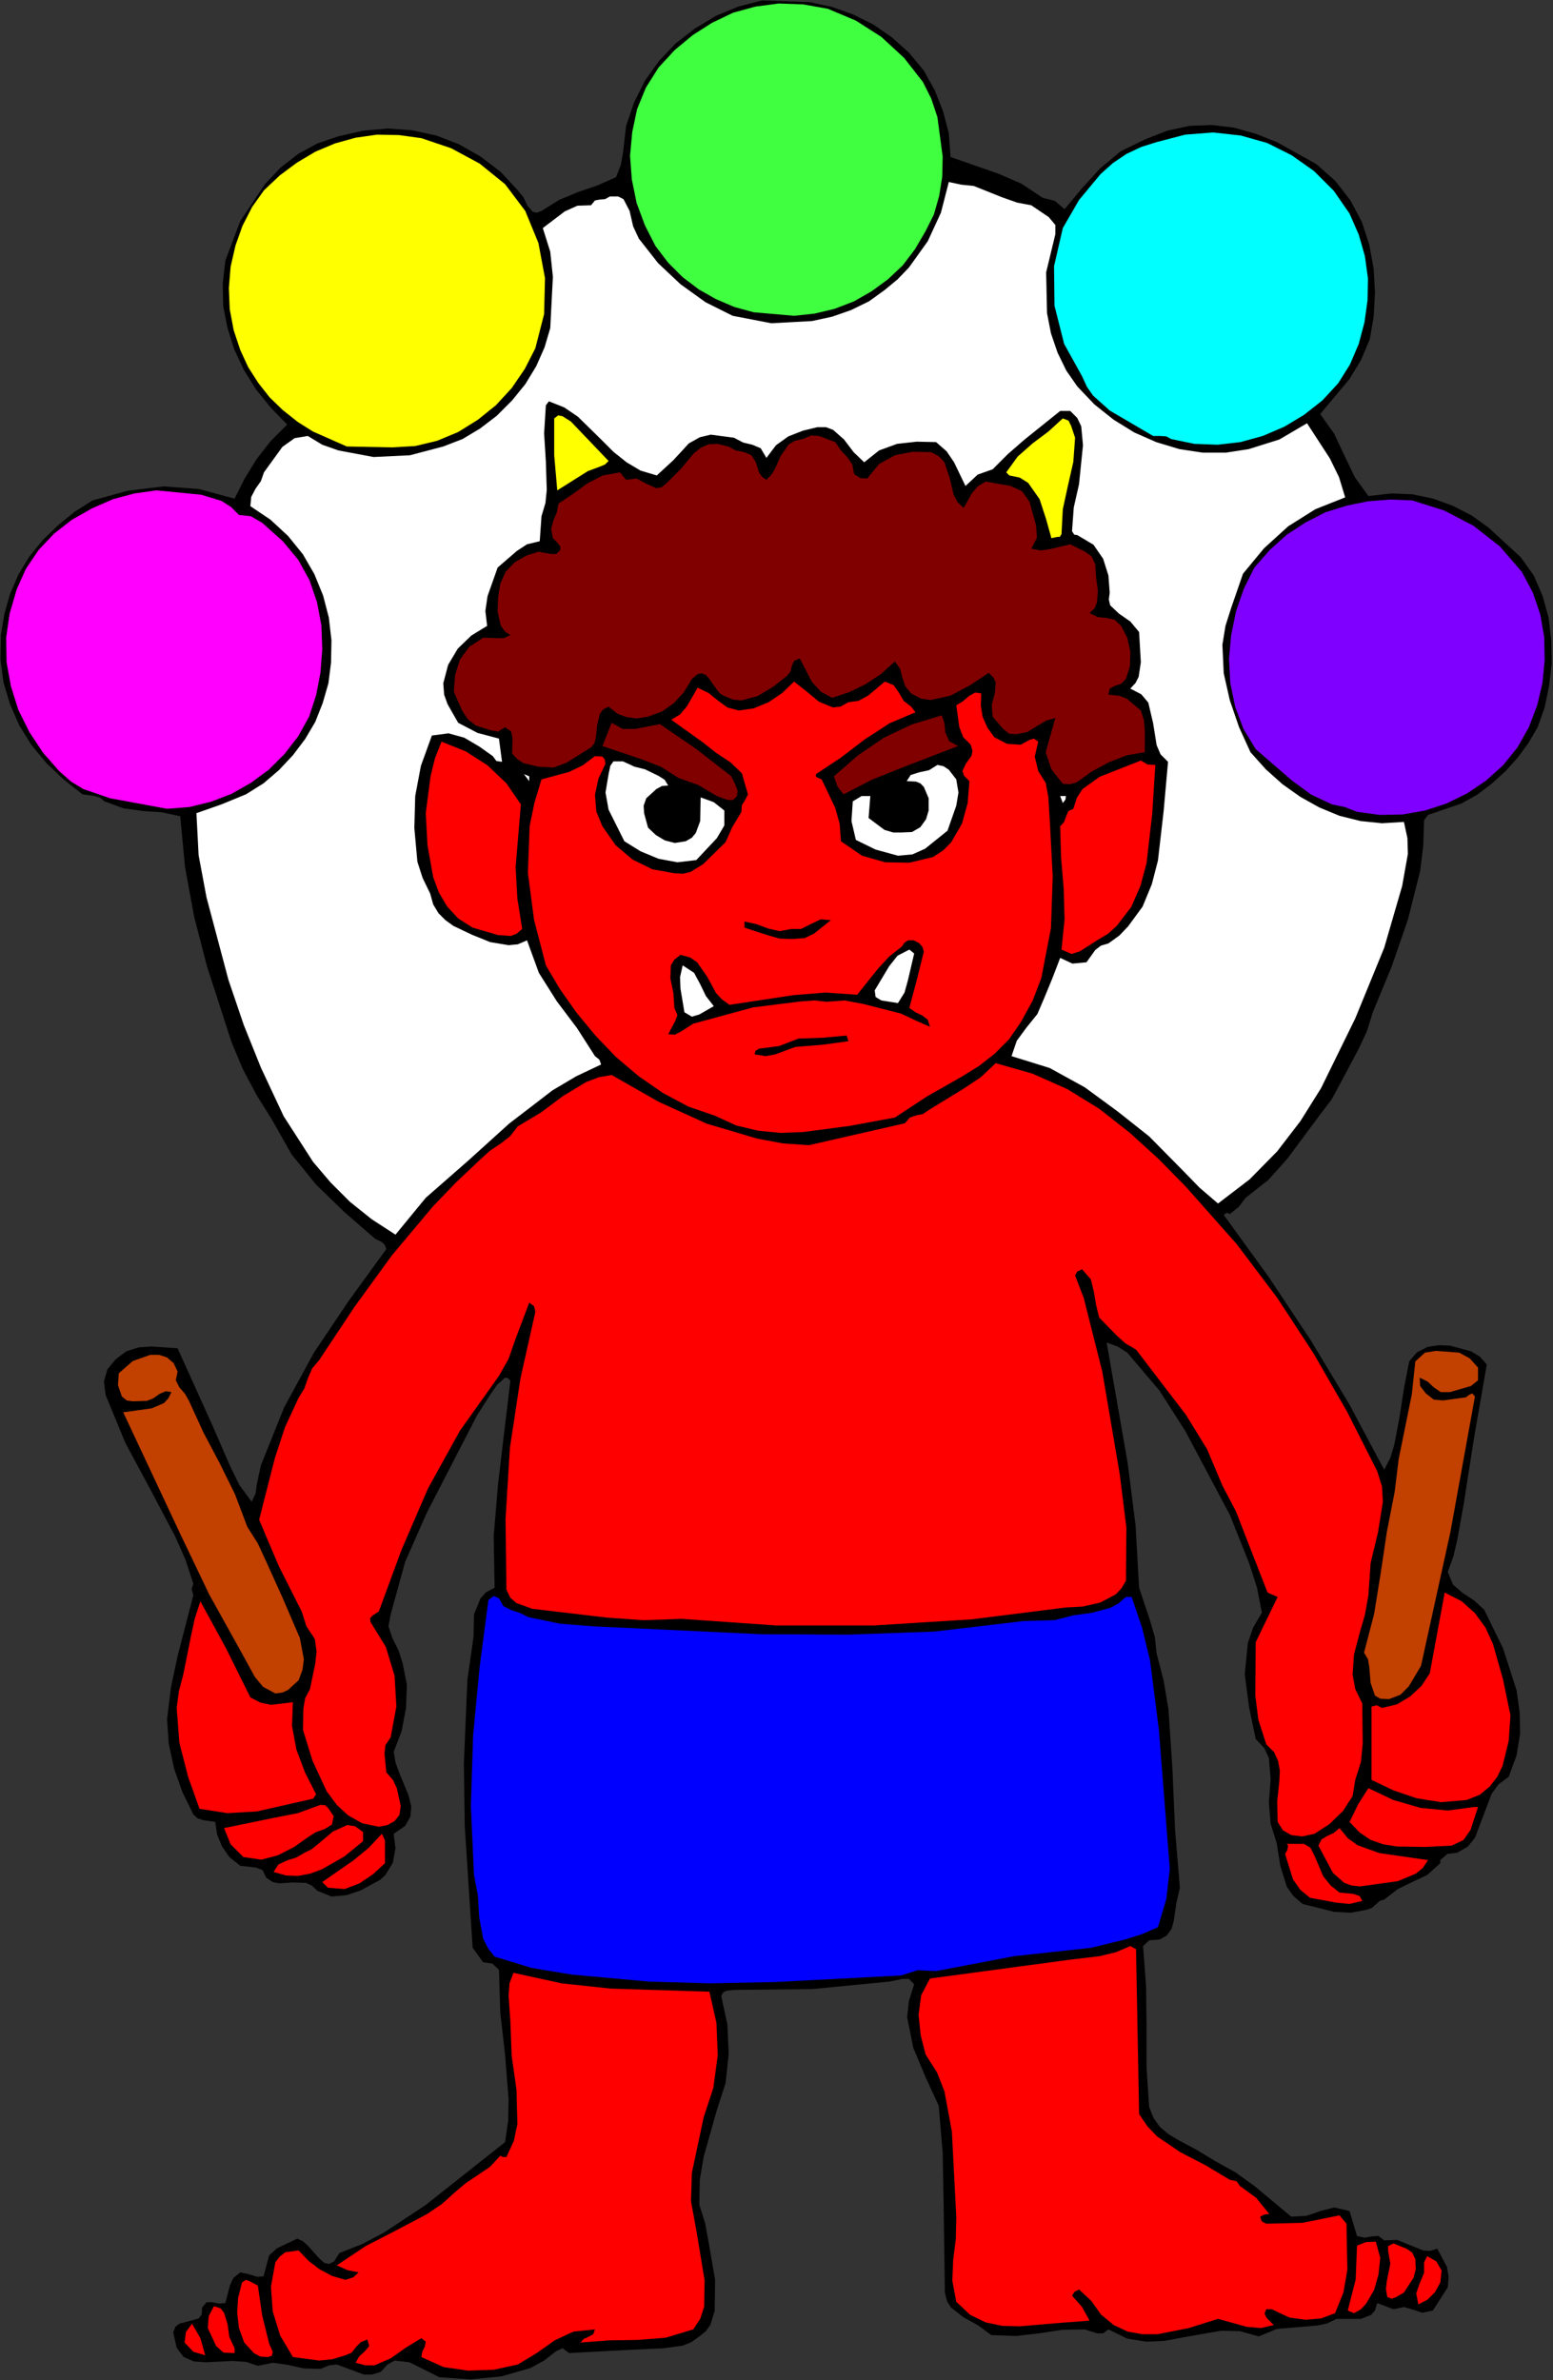 <?xml version="1.0" encoding="UTF-8" standalone="no"?>
<svg
   xmlns:dc="http://purl.org/dc/elements/1.1/"
   xmlns:cc="http://creativecommons.org/ns#"
   xmlns:rdf="http://www.w3.org/1999/02/22-rdf-syntax-ns#"
   xmlns:svg="http://www.w3.org/2000/svg"
   xmlns="http://www.w3.org/2000/svg"
   xmlns:sodipodi="http://sodipodi.sourceforge.net/DTD/sodipodi-0.dtd"
   xmlns:inkscape="http://www.inkscape.org/namespaces/inkscape"
   version="1.0"
   width="89.967mm"
   height="137.846mm"
   id="svg100"
   sodipodi:docname="JSSMJ018.WMF">
  <rect width="100%" height="100%" fill="#333333" stroke="none"/>
  <sodipodi:namedview
     pagecolor="#ffffff"
     bordercolor="#666666"
     borderopacity="1"
     objecttolerance="10"
     gridtolerance="10"
     guidetolerance="10"
     inkscape:pageopacity="0"
     inkscape:pageshadow="2"
     inkscape:window-width="640"
     inkscape:window-height="480"
     id="namedview102" />
  <defs
     id="defs6">
    <clipPath
       clipPathUnits="userSpaceOnUse"
       id="clipWmfPath1">
      <path
         d="M 0,0 L 339.936,0 L 339.936,520.896 L 0,520.896 z"
         id="path2" />
    </clipPath>
    <pattern
       id="WMFhbasepattern"
       patternUnits="userSpaceOnUse"
       width="6"
       height="6"
       x="0"
       y="0" />
  </defs>
  <path
     style="fill:#000000;fill-rule:evenodd;fill-opacity:1;stroke:none;"
     clip-path="url(#clipWmfPath1)"
     d="  M 202.272,15.456   L 204.672,19.776   L 206.496,24.384   L 207.744,29.184   L 208.128,34.368   L 218.592,38.016   L 223.68,40.224   L 228.288,43.296   L 230.976,43.968   L 233.088,45.792   L 236.928,41.184   L 240.864,36.864   L 245.376,33.12   L 250.656,30.528   L 255.552,28.608   L 260.448,27.552   L 265.344,27.36   L 270.144,27.936   L 274.944,29.28   L 279.552,31.104   L 288.192,35.904   L 292.416,39.648   L 295.68,43.872   L 298.176,48.576   L 299.808,53.568   L 300.768,58.848   L 301.056,64.032   L 300.768,69.312   L 299.904,74.304   L 297.984,78.816   L 295.488,82.944   L 289.056,90.624   L 292.128,94.944   L 294.336,99.648   L 296.64,104.448   L 299.616,108.576   L 304.608,108   L 309.312,108.192   L 313.824,109.152   L 318.048,110.688   L 322.176,112.8   L 325.92,115.488   L 332.928,121.92   L 335.808,125.952   L 337.728,130.368   L 339.072,135.168   L 339.648,140.16   L 339.744,145.248   L 339.168,150.144   L 338.208,154.848   L 336.672,159.168   L 334.656,162.624   L 332.256,165.888   L 329.568,168.864   L 326.592,171.552   L 323.424,173.952   L 319.968,175.872   L 312.672,178.368   L 311.808,179.52   L 311.616,185.184   L 310.944,190.656   L 308.256,201.312   L 304.704,211.584   L 300.576,221.568   L 299.328,225.6   L 297.504,229.536   L 293.472,237.12   L 291.552,240.672   L 289.056,243.936   L 281.856,253.632   L 277.728,258.24   L 272.736,262.176   L 271.2,264.192   L 269.28,265.728   L 268.608,265.44   L 267.936,265.92   L 277.824,279.552   L 286.944,293.28   L 295.392,307.296   L 303.072,321.696   L 304.416,319.104   L 305.28,316.224   L 306.432,310.176   L 307.392,303.936   L 308.544,297.984   L 310.272,295.968   L 312.576,294.816   L 315.072,294.432   L 317.472,294.528   L 322.08,295.776   L 324,296.928   L 325.536,298.656   L 322.848,314.112   L 320.448,329.376   L 319.104,336.864   L 318.24,340.608   L 316.992,344.064   L 318.144,346.848   L 320.256,348.672   L 322.752,350.304   L 324.96,352.32   L 329.088,360.768   L 332.064,369.984   L 332.736,374.784   L 332.832,379.488   L 332.064,384.192   L 330.336,388.896   L 328.128,390.528   L 326.592,392.64   L 324.768,397.44   L 322.944,402.24   L 321.408,404.16   L 319.104,405.504   L 316.896,405.792   L 315.36,407.136   L 315.36,407.808   L 312.48,410.4   L 309.216,411.936   L 306.048,413.472   L 303.072,415.776   L 302.112,416.064   L 301.248,416.832   L 300.384,417.6   L 299.328,417.984   L 295.776,418.656   L 292.128,418.464   L 285.216,416.736   L 283.2,415.008   L 281.76,412.992   L 280.32,408.384   L 279.552,403.488   L 278.208,399.168   L 277.824,394.464   L 278.208,389.472   L 277.824,384.768   L 276.768,382.56   L 274.944,380.64   L 273.504,373.728   L 272.544,366.528   L 273.216,359.616   L 274.368,356.256   L 276.288,352.992   L 275.232,347.52   L 273.504,342.144   L 269.28,331.584   L 259.488,313.152   L 253.824,304.32   L 246.816,296.064   L 244.704,294.72   L 242.304,293.856   L 246.912,320.256   L 248.64,333.888   L 249.408,347.52   L 251.808,354.72   L 252.864,358.368   L 253.248,361.92   L 254.784,367.872   L 255.84,374.112   L 256.704,387.168   L 257.28,400.416   L 258.336,413.184   L 257.568,416.544   L 256.992,420.48   L 256.512,422.208   L 255.456,423.648   L 253.92,424.512   L 251.616,424.704   L 250.272,425.952   L 250.944,434.88   L 251.04,443.808   L 251.04,452.544   L 251.616,461.184   L 252.576,463.584   L 253.92,465.504   L 255.744,467.04   L 257.76,468.288   L 262.08,470.592   L 266.016,472.992   L 270.528,475.488   L 274.656,478.464   L 282.72,485.184   L 286.08,484.992   L 289.152,483.936   L 292.128,483.168   L 295.488,483.936   L 297.12,489.408   L 298.752,489.792   L 300.288,489.504   L 301.824,489.408   L 303.072,490.368   L 305.952,490.272   L 308.736,491.424   L 311.616,492.576   L 313.152,492.672   L 314.688,492.192   L 316.8,496.128   L 317.184,498.336   L 316.992,500.64   L 313.728,505.728   L 311.424,506.208   L 309.408,505.536   L 307.392,504.96   L 305.088,505.44   L 301.536,504.096   L 301.056,505.728   L 300.192,506.688   L 297.984,507.552   L 292.608,507.552   L 290.688,508.512   L 288.576,508.992   L 284.064,509.376   L 279.552,509.76   L 275.616,511.392   L 271.488,510.24   L 267.36,510.144   L 259.104,511.584   L 255.072,512.352   L 250.944,512.544   L 246.816,511.872   L 242.688,509.856   L 241.536,510.72   L 240.192,510.72   L 237.504,509.856   L 232.512,509.952   L 227.52,510.72   L 222.432,511.296   L 217.056,511.104   L 214.176,508.992   L 210.912,507.168   L 208.224,505.056   L 207.36,503.712   L 206.88,501.792   L 206.592,481.344   L 206.4,471.168   L 205.536,460.896   L 202.656,454.656   L 199.968,448.224   L 198.624,441.504   L 199.008,437.952   L 200.16,434.304   L 199.008,433.152   L 197.568,433.152   L 194.688,433.728   L 177.984,435.36   L 160.704,435.552   L 158.976,435.744   L 158.304,436.128   L 157.92,436.896   L 159.264,443.136   L 159.552,449.568   L 158.88,455.904   L 156.96,461.856   L 154.08,472.032   L 153.216,477.12   L 153.12,482.592   L 154.368,486.528   L 155.136,490.656   L 156.576,499.008   L 156.48,505.824   L 155.52,508.896   L 154.56,510.24   L 153.12,511.392   L 151.392,512.64   L 149.472,513.408   L 145.248,513.984   L 137.088,514.368   L 124.608,515.04   L 123.168,513.984   L 121.728,514.656   L 119.136,516.672   L 116.16,518.304   L 109.824,520.128   L 103.008,520.8   L 96.192,520.32   L 89.664,517.056   L 86.4,516.672   L 84.864,517.536   L 83.328,519.168   L 81.408,519.744   L 79.68,519.744   L 76.608,518.592   L 73.728,517.536   L 72.096,517.728   L 70.176,518.496   L 66.528,518.4   L 63.072,517.632   L 59.808,517.152   L 56.448,517.824   L 53.856,516.96   L 50.88,516.768   L 45.024,517.056   L 42.432,516.864   L 40.224,515.904   L 38.688,513.888   L 37.92,510.528   L 38.4,509.28   L 39.264,508.608   L 41.472,508.032   L 43.488,507.456   L 44.16,506.592   L 44.256,505.056   L 45.216,503.904   L 46.464,503.904   L 47.904,504.192   L 49.344,504.096   L 50.304,500.352   L 51.072,498.624   L 52.608,497.376   L 54.432,497.76   L 56.256,498.336   L 57.696,498.24   L 58.272,496.128   L 58.944,493.632   L 60.672,492.096   L 65.088,489.984   L 66.336,490.56   L 67.488,491.616   L 69.792,494.208   L 70.944,495.264   L 72,495.552   L 73.152,494.976   L 74.304,493.152   L 79.392,491.136   L 84.096,488.64   L 93.12,482.688   L 110.592,468.864   L 111.264,464.16   L 111.36,459.456   L 110.592,449.856   L 109.536,440.448   L 109.248,431.136   L 107.808,429.792   L 105.792,429.504   L 103.488,426.336   L 101.76,399.744   L 101.568,385.92   L 102.144,372.192   L 102.336,367.68   L 103.008,362.976   L 103.68,358.176   L 103.776,353.376   L 105.216,349.824   L 106.464,348.48   L 108.288,347.52   L 108.096,336.192   L 109.056,324.768   L 111.744,302.208   L 111.168,301.632   L 110.592,301.536   L 108.864,303.072   L 107.328,305.28   L 104.448,309.792   L 93.504,331.008   L 88.704,341.856   L 85.536,353.376   L 85.056,355.968   L 85.92,358.56   L 87.264,361.248   L 88.128,363.936   L 89.088,368.736   L 88.896,373.824   L 87.936,378.912   L 86.208,383.424   L 86.592,385.728   L 87.456,388.128   L 89.472,393.024   L 90.048,395.424   L 89.856,397.632   L 88.704,399.648   L 86.208,401.376   L 86.592,404.544   L 86.016,407.712   L 84.384,410.4   L 83.232,411.456   L 81.792,412.224   L 79.008,413.76   L 75.84,414.816   L 72.576,415.104   L 69.504,413.856   L 68.256,412.704   L 67.008,412.128   L 64.128,412.032   L 61.152,412.224   L 59.712,411.936   L 58.272,410.976   L 57.504,409.344   L 56.064,408.768   L 52.608,408.384   L 50.208,406.464   L 48.576,404.064   L 47.52,401.472   L 47.136,398.784   L 44.544,398.4   L 43.296,398.016   L 42.336,397.152   L 39.936,392.256   L 38.112,387.072   L 36.96,381.696   L 36.576,376.32   L 37.44,369.312   L 38.88,362.496   L 42.336,349.152   L 41.952,347.808   L 42.336,346.656   L 40.608,341.376   L 38.304,336.192   L 32.928,326.016   L 27.456,315.84   L 23.136,305.376   L 22.752,302.4   L 23.52,299.712   L 25.344,297.504   L 27.648,295.776   L 30.336,294.912   L 33.12,294.72   L 38.88,295.104   L 46.56,312.096   L 50.304,320.736   L 52.416,325.056   L 55.104,328.704   L 55.968,326.88   L 56.256,324.768   L 57.12,320.736   L 62.208,308.064   L 68.736,296.064   L 76.416,284.64   L 84.576,273.408   L 84.288,272.544   L 83.616,271.872   L 82.08,271.104   L 75.456,265.344   L 69.216,259.296   L 63.84,252.672   L 59.616,245.184   L 56.256,239.808   L 53.184,234.048   L 50.688,228.096   L 48.672,221.856   L 45.312,211.488   L 42.528,200.736   L 40.512,189.792   L 39.456,178.656   L 35.424,177.792   L 31.2,177.504   L 27.072,176.928   L 22.848,175.392   L 21.984,174.624   L 20.736,174.24   L 18.048,173.856   L 13.92,170.592   L 10.176,167.04   L 6.912,163.104   L 4.224,158.784   L 2.208,154.176   L 0.768,149.376   L 0.096,144.384   L 0.192,139.008   L 0.96,134.4   L 2.208,129.984   L 4.032,125.76   L 6.432,121.824   L 9.312,118.272   L 12.672,115.008   L 16.32,112.032   L 20.256,109.536   L 27.936,107.424   L 35.808,106.464   L 43.584,107.04   L 51.36,109.152   L 53.568,104.736   L 56.16,100.512   L 59.232,96.576   L 62.88,92.928   L 59.328,89.28   L 56.064,85.248   L 53.376,80.928   L 51.264,76.416   L 49.824,71.808   L 48.864,67.008   L 48.768,62.016   L 49.344,57.024   L 52.608,48.384   L 58.08,40.224   L 61.44,36.672   L 65.28,33.696   L 69.504,31.392   L 74.016,29.856   L 79.488,28.608   L 84.864,28.128   L 90.24,28.512   L 95.52,29.664   L 100.512,31.584   L 105.216,34.272   L 109.632,37.632   L 113.376,41.664   L 114.624,43.2   L 115.488,45.024   L 116.64,46.368   L 117.504,46.56   L 118.56,46.176   L 122.4,43.776   L 126.528,42.048   L 130.752,40.608   L 134.88,38.784   L 135.936,36.096   L 136.416,33.408   L 137.088,27.552   L 138.816,22.464   L 141.216,17.664   L 144.288,13.344   L 147.936,9.504   L 152.16,6.24   L 156.768,3.456   L 161.664,1.44   L 166.848,0.096   L 177.312,0.48   L 182.208,1.536   L 186.816,3.168   L 191.232,5.376   L 195.264,8.16   L 199.008,11.52   L 202.272,15.456  z "
     id="path8" />
  <path
     style="fill:#40ff40;fill-rule:evenodd;fill-opacity:1;stroke:none;"
     clip-path="url(#clipWmfPath1)"
     d="  M 202.08,17.952   L 203.904,21.6   L 205.248,25.632   L 206.4,34.272   L 206.304,38.688   L 205.632,42.912   L 204.48,46.944   L 202.656,50.592   L 200.352,54.528   L 197.664,58.08   L 194.4,61.152   L 190.848,63.744   L 187.008,65.952   L 182.784,67.584   L 178.368,68.64   L 173.856,69.12   L 165.024,68.352   L 160.8,67.2   L 156.768,65.472   L 153.024,63.36   L 149.472,60.672   L 146.304,57.504   L 143.52,53.856   L 141.216,49.344   L 139.392,44.448   L 138.336,39.264   L 137.952,34.08   L 138.432,28.896   L 139.488,23.904   L 141.408,19.2   L 144.192,14.784   L 147.744,10.944   L 151.68,7.68   L 155.904,4.992   L 160.512,2.784   L 165.408,1.44   L 170.496,0.768   L 175.872,0.96   L 181.248,1.92   L 187.392,4.512   L 192.96,8.064   L 197.952,12.672   L 202.08,17.952  z "
     id="path10" />
  <path
     style="fill:#00ffff;fill-rule:evenodd;fill-opacity:1;stroke:none;"
     clip-path="url(#clipWmfPath1)"
     d="  M 295.488,46.752   L 297.504,51.36   L 298.848,56.064   L 299.52,60.96   L 299.424,65.76   L 298.752,70.56   L 297.504,75.264   L 295.584,79.776   L 292.992,83.904   L 289.536,87.648   L 285.504,90.816   L 281.184,93.408   L 276.48,95.424   L 271.584,96.768   L 266.592,97.344   L 261.504,97.152   L 256.416,96.096   L 255.36,95.52   L 253.92,95.424   L 252.48,95.424   L 251.328,94.752   L 242.976,89.856   L 239.328,86.592   L 237.984,84.672   L 236.928,82.368   L 232.992,75.264   L 230.88,66.912   L 230.784,58.272   L 232.704,49.92   L 236.256,43.776   L 240.96,38.112   L 243.648,35.712   L 246.624,33.696   L 249.888,32.16   L 253.248,31.104   L 259.488,29.472   L 265.632,28.992   L 271.68,29.664   L 277.44,31.296   L 282.816,33.984   L 287.712,37.44   L 292.032,41.76   L 295.488,46.752  z "
     id="path12" />
  <path
     style="fill:#ffff00;fill-rule:evenodd;fill-opacity:1;stroke:none;"
     clip-path="url(#clipWmfPath1)"
     d="  M 115.008,46.176   L 117.888,53.184   L 119.328,60.864   L 119.136,68.736   L 117.216,76.224   L 114.912,80.736   L 112.032,84.96   L 108.576,88.704   L 104.64,91.872   L 100.32,94.56   L 95.712,96.48   L 90.912,97.632   L 85.92,97.92   L 75.936,97.728   L 68.544,94.464   L 65.184,92.352   L 61.92,89.76   L 59.04,86.976   L 56.544,83.808   L 54.336,80.352   L 52.608,76.608   L 51.168,72.288   L 50.304,67.68   L 50.112,63.072   L 50.496,58.368   L 51.552,53.76   L 53.088,49.44   L 55.2,45.312   L 57.792,41.664   L 61.248,38.4   L 64.992,35.616   L 69.024,33.216   L 73.344,31.392   L 77.856,30.144   L 82.56,29.472   L 87.36,29.568   L 92.256,30.24   L 98.784,32.448   L 105.024,35.808   L 110.592,40.32   L 115.008,46.176  z "
     id="path14" />
  <path
     style="fill:#ffffff;fill-rule:evenodd;fill-opacity:1;stroke:none;"
     clip-path="url(#clipWmfPath1)"
     d="  M 213.216,40.704   L 219.456,43.2   L 222.72,44.352   L 225.792,44.928   L 229.632,47.52   L 231.072,49.248   L 231.072,51.264   L 229.056,59.616   L 229.248,68.544   L 230.112,72.96   L 231.552,77.184   L 233.472,81.12   L 235.872,84.576   L 239.616,88.512   L 243.84,91.872   L 248.352,94.656   L 253.152,96.768   L 258.24,98.304   L 263.328,99.072   L 268.416,99.072   L 273.408,98.304   L 280.128,96.192   L 286.176,92.64   L 291.168,100.32   L 293.184,104.448   L 294.528,108.864   L 288,111.456   L 282.048,115.2   L 276.768,120   L 272.16,125.568   L 269.568,133.056   L 268.32,136.992   L 267.648,141.12   L 267.936,147.36   L 269.28,153.312   L 271.296,159.168   L 273.792,164.64   L 277.152,168.384   L 280.8,171.648   L 284.736,174.432   L 288.864,176.736   L 293.28,178.56   L 297.888,179.712   L 302.592,180.192   L 307.392,179.904   L 308.16,183.456   L 308.256,186.912   L 307.008,193.92   L 303.072,207.456   L 296.736,222.912   L 289.248,238.176   L 284.736,245.376   L 279.648,252   L 273.6,258.144   L 266.688,263.424   L 262.656,259.968   L 258.912,256.128   L 251.616,248.736   L 244.704,243.264   L 237.504,237.984   L 229.824,233.76   L 221.472,231.168   L 222.624,227.808   L 224.736,224.928   L 227.136,221.952   L 228.576,218.592   L 230.4,214.176   L 232.128,209.664   L 234.816,210.912   L 237.888,210.624   L 239.808,207.936   L 241.056,206.976   L 242.688,206.496   L 245.088,204.768   L 247.008,202.752   L 250.176,198.432   L 252.192,193.536   L 253.536,188.352   L 254.784,177.504   L 255.744,166.752   L 254.112,165.12   L 253.248,163.104   L 252.48,158.304   L 251.424,153.792   L 249.888,151.968   L 247.488,150.72   L 248.64,149.472   L 249.312,148.128   L 249.792,144.96   L 249.408,138.336   L 247.488,136.032   L 244.992,134.304   L 243.072,132.48   L 242.784,131.232   L 242.976,129.696   L 242.688,125.952   L 241.536,122.304   L 239.424,119.232   L 235.872,117.12   L 235.2,117.024   L 234.72,116.256   L 235.104,111.072   L 236.256,105.984   L 237.12,97.44   L 236.736,93.312   L 235.872,91.488   L 234.336,89.952   L 232.128,89.952   L 224.352,96.192   L 220.704,99.36   L 217.344,102.72   L 214.08,103.872   L 211.392,106.368   L 208.896,101.184   L 207.264,98.784   L 204.96,96.768   L 200.736,96.672   L 196.416,97.152   L 192.48,98.592   L 189.216,101.184   L 186.912,98.976   L 184.8,96.192   L 182.4,94.08   L 180.864,93.504   L 178.944,93.504   L 175.776,94.272   L 172.608,95.52   L 169.92,97.44   L 167.808,100.224   L 166.56,98.112   L 164.736,97.344   L 162.72,96.864   L 160.704,95.808   L 155.616,95.136   L 153.216,95.712   L 150.816,97.056   L 147.456,100.704   L 143.808,104.064   L 140.256,103.008   L 137.184,101.184   L 134.304,98.88   L 131.712,96.288   L 126.528,91.2   L 123.552,89.184   L 120.192,87.84   L 119.52,88.704   L 119.136,94.848   L 119.52,101.088   L 119.712,107.232   L 119.424,110.112   L 118.56,112.992   L 118.176,118.464   L 115.392,119.136   L 113.184,120.576   L 108.96,124.224   L 106.752,130.464   L 106.272,133.728   L 106.656,136.992   L 103.2,139.104   L 100.224,141.984   L 98.112,145.536   L 97.056,149.568   L 97.248,152.064   L 98.016,154.176   L 100.32,158.208   L 104.544,160.416   L 109.248,161.664   L 109.92,166.752   L 108.672,166.56   L 107.904,165.504   L 104.928,163.392   L 101.664,161.472   L 98.208,160.512   L 94.56,160.992   L 92.16,167.616   L 90.912,174.24   L 90.72,181.248   L 91.392,188.64   L 92.544,192.192   L 94.176,195.552   L 94.848,197.952   L 96,199.872   L 97.536,201.408   L 99.264,202.656   L 103.296,204.576   L 107.328,206.208   L 111.36,206.88   L 113.376,206.688   L 115.392,205.824   L 117.984,212.928   L 121.92,219.168   L 126.336,225.024   L 130.272,231.168   L 131.232,231.936   L 131.616,232.992   L 126.144,235.584   L 120.96,238.656   L 111.456,245.952   L 102.432,254.112   L 93.216,262.176   L 86.592,270.24   L 81.408,266.88   L 76.608,263.04   L 72.384,258.816   L 68.544,254.304   L 62.112,244.32   L 57.12,233.664   L 53.376,224.352   L 50.016,214.464   L 45.216,196.416   L 43.488,187.2   L 43.008,177.984   L 48.48,176.064   L 53.856,173.856   L 57.696,171.456   L 61.056,168.576   L 64.128,165.312   L 66.816,161.76   L 69.024,158.016   L 70.656,153.888   L 71.904,149.568   L 72.48,145.056   L 72.576,140.16   L 72,135.168   L 70.752,130.368   L 68.832,125.664   L 66.336,121.344   L 63.072,117.312   L 59.232,113.76   L 54.816,110.784   L 55.008,108.768   L 55.968,106.944   L 57.12,105.312   L 57.792,103.392   L 61.824,97.824   L 64.512,95.904   L 67.392,95.424   L 70.56,97.344   L 74.112,98.592   L 81.792,100.032   L 89.76,99.648   L 97.056,97.728   L 101.28,96.096   L 105.12,93.792   L 108.768,91.008   L 112.128,87.648   L 115.008,84.096   L 117.408,80.16   L 119.232,76.032   L 120.48,71.808   L 121.056,60.576   L 120.48,55.104   L 118.848,49.92   L 123.648,46.272   L 126.432,45.024   L 129.408,44.928   L 130.272,43.872   L 131.328,43.68   L 132.48,43.584   L 133.536,43.008   L 135.36,43.008   L 136.512,43.584   L 137.856,46.176   L 138.624,49.536   L 139.872,52.224   L 144.096,57.6   L 148.992,62.208   L 154.464,66.144   L 160.416,69.12   L 168.864,70.752   L 177.792,70.272   L 182.208,69.312   L 186.336,67.872   L 190.272,65.952   L 193.728,63.456   L 196.512,61.152   L 199.008,58.56   L 203.136,52.8   L 206.016,46.56   L 207.744,39.84   L 210.432,40.416   L 213.216,40.704  z "
     id="path16" />
  <path
     style="fill:#ffff00;fill-rule:evenodd;fill-opacity:1;stroke:none;"
     clip-path="url(#clipWmfPath1)"
     d="  M 133.248,100.896   L 132.48,101.664   L 131.328,102.144   L 128.736,103.104   L 122.016,107.328   L 121.344,99.648   L 121.344,91.584   L 122.208,90.912   L 123.168,91.104   L 124.992,92.256   L 133.248,100.896  z "
     id="path18" />
  <path
     style="fill:#ffff00;fill-rule:evenodd;fill-opacity:1;stroke:none;"
     clip-path="url(#clipWmfPath1)"
     d="  M 235.392,95.808   L 235.008,101.088   L 233.856,106.176   L 232.704,111.456   L 232.416,116.928   L 232.032,117.504   L 231.552,117.504   L 230.208,117.792   L 229.056,113.664   L 227.616,109.248   L 225.12,105.696   L 223.296,104.544   L 220.992,104.064   L 220.32,103.392   L 222.816,99.936   L 226.08,97.056   L 229.536,94.464   L 232.704,91.584   L 233.952,92.064   L 234.528,93.216   L 235.392,95.808  z "
     id="path20" />
  <path
     style="fill:#800000;fill-rule:evenodd;fill-opacity:1;stroke:none;"
     clip-path="url(#clipWmfPath1)"
     d="  M 187.008,103.776   L 188.352,104.64   L 189.888,104.736   L 192.48,101.568   L 195.936,99.648   L 199.872,98.88   L 203.904,98.976   L 205.632,99.936   L 206.784,101.184   L 207.936,104.64   L 208.8,108.288   L 209.664,109.92   L 211.008,111.168   L 212.832,107.904   L 214.08,106.464   L 215.808,105.408   L 221.28,106.368   L 223.776,107.52   L 225.408,109.824   L 226.848,115.008   L 227.04,117.696   L 225.792,120.096   L 227.808,120.48   L 229.92,120.192   L 234.336,119.136   L 237.6,120.768   L 239.04,121.824   L 239.808,123.552   L 240,126.528   L 240.384,129.216   L 240.192,131.808   L 239.712,133.056   L 238.56,134.208   L 240.384,135.072   L 242.304,135.264   L 244.032,135.648   L 245.472,136.992   L 246.816,139.584   L 247.488,142.656   L 247.392,145.824   L 246.528,148.608   L 245.472,149.664   L 244.032,150.144   L 242.976,150.72   L 242.688,152.064   L 244.896,152.256   L 246.72,152.928   L 249.792,155.52   L 250.464,157.632   L 250.656,159.936   L 250.656,164.64   L 246.72,165.312   L 242.784,166.848   L 239.04,168.864   L 235.68,171.264   L 234.24,171.648   L 232.704,171.552   L 230.208,168.384   L 228.96,164.64   L 231.072,157.152   L 229.056,157.728   L 226.944,158.976   L 224.928,160.224   L 222.528,160.704   L 220.992,160.608   L 219.648,159.552   L 217.344,156.864   L 217.152,154.272   L 217.824,151.68   L 218.016,149.376   L 217.536,148.32   L 216.48,147.264   L 212.448,149.952   L 208.128,152.256   L 203.808,153.216   L 201.696,152.928   L 199.488,151.776   L 198.24,150.24   L 197.568,148.32   L 197.088,146.4   L 195.936,144.768   L 192.864,147.552   L 189.504,149.76   L 185.952,151.488   L 182.208,152.736   L 179.712,151.392   L 177.792,149.28   L 175.104,144.096   L 173.856,144.672   L 173.376,145.728   L 173.088,146.976   L 172.32,147.936   L 169.248,150.336   L 165.888,152.352   L 162.336,153.312   L 160.512,153.12   L 158.592,152.352   L 157.632,151.776   L 156.864,150.816   L 155.328,148.608   L 154.56,147.744   L 153.696,147.36   L 152.736,147.552   L 151.488,148.608   L 149.76,151.488   L 147.552,153.888   L 144.96,155.712   L 141.888,156.864   L 139.392,157.248   L 137.184,156.96   L 135.168,156.192   L 133.248,154.656   L 132,155.328   L 131.328,156.288   L 130.752,158.688   L 130.464,161.376   L 130.176,162.624   L 129.408,163.584   L 124.032,166.944   L 121.152,168   L 117.888,167.808   L 114.624,167.04   L 113.28,166.176   L 112.128,164.928   L 112.224,161.568   L 111.936,160.128   L 110.592,159.168   L 109.056,160.128   L 107.424,159.84   L 104.16,158.784   L 102.432,157.44   L 101.184,155.52   L 99.36,151.392   L 99.648,147.744   L 100.704,144.384   L 102.72,141.6   L 105.792,139.584   L 108.96,139.68   L 110.304,139.68   L 111.744,139.008   L 110.496,138.144   L 109.632,136.896   L 108.96,133.92   L 109.056,130.752   L 109.536,127.776   L 110.688,125.184   L 112.704,123.072   L 115.2,121.632   L 117.888,120.768   L 120.576,121.248   L 121.824,121.248   L 122.688,120.384   L 122.688,119.616   L 122.112,118.848   L 121.056,117.792   L 120.672,115.776   L 121.152,113.952   L 121.92,112.128   L 122.304,110.208   L 125.472,108.096   L 128.64,105.792   L 132,104.064   L 135.744,103.392   L 137.088,105.024   L 139.392,104.736   L 141.504,105.888   L 143.712,106.848   L 144.864,106.656   L 146.016,105.696   L 149.088,102.624   L 151.872,99.264   L 153.408,98.016   L 155.136,97.248   L 157.056,97.152   L 159.456,97.728   L 161.088,98.592   L 163.008,98.976   L 164.544,99.648   L 165.504,101.184   L 166.176,103.392   L 166.848,104.352   L 167.808,105.024   L 168.864,103.968   L 169.632,102.72   L 170.976,99.744   L 172.704,97.248   L 174.048,96.48   L 175.776,96.096   L 177.6,95.328   L 179.328,95.424   L 182.88,96.768   L 184.128,98.592   L 185.472,100.032   L 186.624,101.664   L 187.008,103.776  z "
     id="path22" />
  <path
     style="fill:#ff00ff;fill-rule:evenodd;fill-opacity:1;stroke:none;"
     clip-path="url(#clipWmfPath1)"
     d="  M 52.32,112.704   L 54.912,112.992   L 57.408,114.432   L 61.92,118.464   L 65.28,122.496   L 67.776,127.008   L 69.408,131.808   L 70.368,136.896   L 70.56,142.08   L 70.176,147.168   L 69.216,152.16   L 67.68,156.864   L 65.28,161.184   L 62.304,165.024   L 58.848,168.48   L 54.912,171.36   L 50.688,173.76   L 46.176,175.488   L 41.472,176.64   L 36.576,177.024   L 24.096,174.72   L 18.24,172.704   L 15.552,171.072   L 12.96,168.768   L 9.408,164.736   L 6.432,160.224   L 4.032,155.424   L 2.4,150.24   L 1.44,144.96   L 1.344,139.584   L 2.112,134.304   L 3.648,129.024   L 5.664,124.512   L 8.448,120.384   L 11.808,116.832   L 15.744,113.76   L 20.16,111.264   L 24.768,109.248   L 29.472,108   L 34.272,107.328   L 44.064,108.288   L 48.48,109.632   L 50.592,110.976   L 52.32,112.704  z "
     id="path24" />
  <path
     style="fill:#8000ff;fill-rule:evenodd;fill-opacity:1;stroke:none;"
     clip-path="url(#clipWmfPath1)"
     d="  M 333.216,125.184   L 335.616,129.696   L 337.248,134.496   L 338.112,139.488   L 338.208,144.48   L 337.728,149.472   L 336.576,154.368   L 334.752,159.168   L 332.256,163.584   L 329.088,167.52   L 325.344,170.88   L 321.216,173.664   L 316.704,175.872   L 312,177.408   L 307.104,178.272   L 302.112,178.368   L 297.12,177.696   L 294.432,176.64   L 291.648,176.064   L 287.136,173.952   L 282.912,170.88   L 274.944,163.968   L 272.256,159.552   L 270.432,154.656   L 269.376,149.472   L 269.088,144.192   L 269.568,139.008   L 270.624,133.824   L 272.352,128.832   L 274.656,124.224   L 278.016,120.384   L 281.76,117.024   L 285.888,114.336   L 290.208,112.128   L 294.816,110.688   L 299.52,109.728   L 304.416,109.344   L 309.216,109.536   L 316.224,111.744   L 322.656,115.104   L 328.416,119.616   L 333.216,125.184  z "
     id="path26" />
  <path
     style="fill:#ff0000;fill-rule:evenodd;fill-opacity:1;stroke:none;"
     clip-path="url(#clipWmfPath1)"
     d="  M 185.76,153.696   L 187.968,153.408   L 190.08,152.256   L 193.728,149.184   L 195.648,149.952   L 196.8,151.584   L 197.856,153.408   L 199.488,154.656   L 200.448,155.904   L 194.784,158.304   L 189.312,161.856   L 184.032,165.888   L 178.656,169.44   L 178.656,170.016   L 179.04,170.208   L 179.904,170.592   L 182.88,176.832   L 183.84,180.288   L 184.128,184.128   L 188.736,187.296   L 193.824,188.736   L 199.104,188.832   L 204.288,187.584   L 206.496,186.144   L 208.224,184.416   L 210.624,180.288   L 211.872,175.776   L 212.256,170.976   L 211.104,169.824   L 210.72,168.768   L 211.488,167.136   L 212.736,165.408   L 212.928,164.352   L 212.544,163.008   L 210.912,161.376   L 210.048,159.168   L 209.376,154.368   L 210.816,153.504   L 212.16,152.352   L 213.504,151.584   L 214.848,151.776   L 214.752,154.368   L 215.136,156.864   L 216.192,159.264   L 217.728,161.376   L 220.512,162.816   L 223.488,163.008   L 225.408,161.952   L 226.368,161.664   L 227.328,162.336   L 226.56,165.6   L 227.328,168.768   L 228.96,171.36   L 229.536,174.432   L 229.92,180.864   L 230.496,191.904   L 230.112,203.136   L 228,214.08   L 226.08,219.072   L 223.488,223.776   L 220.896,227.52   L 217.728,230.688   L 214.272,233.376   L 210.528,235.68   L 202.944,240   L 195.936,244.608   L 186.048,246.432   L 175.872,247.776   L 170.88,247.968   L 165.984,247.488   L 161.184,246.336   L 156.576,244.224   L 150.72,242.208   L 145.152,239.232   L 139.872,235.584   L 134.88,231.36   L 130.368,226.656   L 126.24,221.664   L 122.592,216.48   L 119.52,211.296   L 116.928,201.312   L 115.584,191.04   L 115.968,180.768   L 117.024,175.68   L 118.56,170.592   L 124.608,168.96   L 127.584,167.52   L 130.272,165.504   L 131.904,165.6   L 132.384,166.176   L 132.576,167.136   L 131.04,170.4   L 130.272,173.952   L 130.56,177.6   L 131.904,180.864   L 134.784,184.992   L 138.528,188.16   L 142.848,190.272   L 147.648,191.136   L 149.568,191.232   L 151.2,190.848   L 153.984,189.12   L 158.88,184.32   L 160.32,181.056   L 162.336,177.696   L 162.432,176.256   L 163.2,175.008   L 163.776,173.856   L 163.392,172.608   L 162.432,169.248   L 159.936,166.848   L 156.864,164.832   L 154.08,162.624   L 146.976,157.536   L 148.896,156.384   L 150.432,154.56   L 152.736,150.528   L 155.136,151.68   L 157.152,153.312   L 159.264,154.848   L 161.76,155.52   L 165.024,155.04   L 168.288,153.696   L 171.264,151.68   L 173.856,149.184   L 176.544,151.296   L 179.328,153.6   L 182.4,154.848   L 184.032,154.656   L 185.76,153.696  z "
     id="path28" />
  <path
     style="fill:#800000;fill-rule:evenodd;fill-opacity:1;stroke:none;"
     clip-path="url(#clipWmfPath1)"
     d="  M 209.76,163.296   L 197.28,168.096   L 190.848,170.688   L 184.704,173.856   L 183.36,172.128   L 182.592,169.92   L 187.872,165.312   L 193.536,161.472   L 199.584,158.592   L 206.208,156.576   L 206.784,158.304   L 206.976,160.32   L 207.84,162.24   L 209.76,163.296  z "
     id="path30" />
  <path
     style="fill:#800000;fill-rule:evenodd;fill-opacity:1;stroke:none;"
     clip-path="url(#clipWmfPath1)"
     d="  M 144.48,158.496   L 152.352,163.872   L 160.128,169.92   L 161.088,171.936   L 161.472,172.992   L 161.376,174.24   L 160.512,175.104   L 159.36,175.104   L 156.96,174.24   L 152.928,171.84   L 148.608,170.304   L 144.672,167.808   L 140.448,166.176   L 131.904,163.296   L 133.92,158.208   L 136.32,159.552   L 139.008,159.552   L 144.48,158.496  z "
     id="path32" />
  <path
     style="fill:#ff0000;fill-rule:evenodd;fill-opacity:1;stroke:none;"
     clip-path="url(#clipWmfPath1)"
     d="  M 114.048,176.064   L 112.896,189.792   L 113.28,196.704   L 114.336,203.328   L 113.088,204.384   L 111.84,204.864   L 109.056,204.672   L 103.488,203.04   L 100.32,201.024   L 97.92,198.432   L 96.096,195.36   L 94.848,192   L 93.6,184.992   L 93.216,177.984   L 94.272,169.92   L 95.232,165.984   L 96.672,162.336   L 101.952,164.448   L 106.752,167.52   L 110.88,171.456   L 114.048,176.064  z "
     id="path34" />
  <path
     style="fill:#ffffff;fill-rule:evenodd;fill-opacity:1;stroke:none;"
     clip-path="url(#clipWmfPath1)"
     d="  M 146.304,171.936   L 144.96,172.032   L 143.712,172.704   L 141.504,174.72   L 140.928,176.352   L 141.024,177.984   L 141.888,181.152   L 143.616,182.784   L 145.536,183.936   L 147.744,184.512   L 150.144,184.128   L 151.488,183.36   L 152.352,182.304   L 153.312,179.712   L 153.408,174.528   L 156.288,175.584   L 158.592,177.408   L 158.592,180.672   L 156.96,183.456   L 152.448,188.256   L 148.32,188.736   L 144.192,187.968   L 140.256,186.336   L 136.704,184.128   L 133.248,177.216   L 132.576,173.472   L 133.248,169.44   L 133.632,167.616   L 134.304,166.656   L 136.416,166.656   L 138.912,167.808   L 141.216,168.384   L 144.192,169.824   L 145.536,170.688   L 146.304,171.936  z "
     id="path36" />
  <path
     style="fill:#ff0000;fill-rule:evenodd;fill-opacity:1;stroke:none;"
     clip-path="url(#clipWmfPath1)"
     d="  M 252.96,167.424   L 252.288,178.08   L 251.04,188.928   L 249.696,193.92   L 247.68,198.528   L 244.512,202.656   L 242.592,204.384   L 240.192,205.824   L 236.448,208.224   L 234.624,208.8   L 232.416,207.84   L 233.088,201.216   L 232.896,194.496   L 232.32,187.68   L 232.128,180.864   L 232.992,179.904   L 233.472,178.56   L 233.952,177.504   L 235.008,177.024   L 235.776,174.624   L 237.024,172.704   L 240.768,170.016   L 249.792,166.464   L 251.232,167.328   L 252.96,167.424  z "
     id="path38" />
  <path
     style="fill:#ffffff;fill-rule:evenodd;fill-opacity:1;stroke:none;"
     clip-path="url(#clipWmfPath1)"
     d="  M 209.376,170.592   L 209.856,173.472   L 209.376,176.352   L 207.456,181.824   L 202.56,185.76   L 199.776,187.008   L 196.608,187.296   L 191.712,185.952   L 187.392,183.84   L 186.432,179.712   L 186.72,175.392   L 188.64,174.24   L 190.56,174.24   L 190.176,179.04   L 193.632,181.632   L 195.552,182.208   L 197.472,182.208   L 199.68,182.112   L 201.504,181.056   L 202.752,179.328   L 203.328,177.408   L 203.328,174.72   L 202.272,172.224   L 201.504,171.456   L 200.544,171.072   L 198.528,170.976   L 199.392,169.632   L 201.216,169.056   L 203.424,168.576   L 205.248,167.424   L 206.592,167.712   L 207.744,168.48   L 209.376,170.592  z "
     id="path40" />
  <path
     style="fill:#ffffff;fill-rule:evenodd;fill-opacity:1;stroke:none;"
     clip-path="url(#clipWmfPath1)"
     d="  M 115.872,169.92   L 115.872,170.976   L 114.72,169.44   L 115.872,169.92  z "
     id="path42" />
  <path
     style="fill:#000000;fill-rule:evenodd;fill-opacity:1;stroke:none;"
     clip-path="url(#clipWmfPath1)"
     d="  M 200.16,173.184   L 200.832,176.064   L 200.448,179.04   L 199.296,180.096   L 197.664,180.288   L 194.304,180.192   L 192.96,178.464   L 192.864,176.352   L 194.304,172.224   L 195.84,172.512   L 197.376,172.416   L 198.912,172.416   L 200.16,173.184  z "
     id="path44" />
  <path
     style="fill:#000000;fill-rule:evenodd;fill-opacity:1;stroke:none;"
     clip-path="url(#clipWmfPath1)"
     d="  M 151.488,176.736   L 151.392,179.808   L 150.72,181.152   L 149.472,182.208   L 148.032,182.304   L 146.688,181.92   L 144.192,180.864   L 143.232,178.752   L 143.136,176.352   L 145.152,174.72   L 146.112,173.952   L 147.36,173.568   L 148.512,173.76   L 149.568,174.432   L 151.488,176.736  z "
     id="path46" />
  <path
     style="fill:#ffffff;fill-rule:evenodd;fill-opacity:1;stroke:none;"
     clip-path="url(#clipWmfPath1)"
     d="  M 233.376,174.24   L 233.28,175.008   L 232.704,175.776   L 232.128,174.24   L 233.376,174.24  z "
     id="path48" />
  <path
     style="fill:#000000;fill-rule:evenodd;fill-opacity:1;stroke:none;"
     clip-path="url(#clipWmfPath1)"
     d="  M 181.92,201.408   L 178.176,204.384   L 176.16,205.344   L 173.472,205.536   L 170.688,205.44   L 168,204.672   L 163.008,203.04   L 163.008,201.696   L 165.6,202.272   L 168.192,203.232   L 170.688,203.808   L 173.28,203.328   L 175.392,203.328   L 177.504,202.272   L 179.712,201.216   L 181.92,201.408  z "
     id="path50" />
  <path
     style="fill:#000000;fill-rule:evenodd;fill-opacity:1;stroke:none;"
     clip-path="url(#clipWmfPath1)"
     d="  M 202.272,208.32   L 200.736,214.464   L 199.104,220.608   L 200.448,221.568   L 201.888,222.24   L 203.136,223.2   L 203.616,224.736   L 200.544,223.392   L 197.28,221.856   L 189.024,219.744   L 184.896,218.976   L 180.96,219.264   L 178.368,218.976   L 175.488,219.168   L 169.344,219.936   L 164.832,220.512   L 160.608,221.664   L 151.776,224.064   L 149.088,225.792   L 147.744,226.464   L 146.304,226.368   L 147.84,223.488   L 148.32,222.144   L 147.648,220.608   L 147.456,217.44   L 146.784,214.176   L 146.88,211.296   L 147.648,210.048   L 148.992,208.992   L 151.104,209.568   L 152.64,210.624   L 154.848,213.792   L 156.768,217.344   L 158.112,218.784   L 159.744,219.936   L 173.664,217.824   L 180.768,217.248   L 187.68,217.728   L 192.288,211.968   L 194.688,209.376   L 197.472,207.168   L 198.048,206.304   L 198.816,205.824   L 200.064,205.824   L 201.216,206.4   L 201.984,207.264   L 202.272,208.32  z "
     id="path52" />
  <path
     style="fill:#ffffff;fill-rule:evenodd;fill-opacity:1;stroke:none;"
     clip-path="url(#clipWmfPath1)"
     d="  M 200.16,208.704   L 198.816,214.464   L 198.048,217.248   L 196.608,219.552   L 192.96,218.976   L 191.712,218.208   L 191.52,216.768   L 194.688,211.488   L 196.512,209.184   L 199.104,207.84   L 200.16,208.704  z "
     id="path54" />
  <path
     style="fill:#ffffff;fill-rule:evenodd;fill-opacity:1;stroke:none;"
     clip-path="url(#clipWmfPath1)"
     d="  M 156.288,220.224   L 153.12,222.048   L 151.488,222.528   L 149.856,221.568   L 148.992,216.384   L 148.896,213.888   L 149.472,211.296   L 151.968,212.928   L 153.312,215.424   L 154.56,218.016   L 156.288,220.224  z "
     id="path56" />
  <path
     style="fill:#000000;fill-rule:evenodd;fill-opacity:1;stroke:none;"
     clip-path="url(#clipWmfPath1)"
     d="  M 185.76,227.904   L 180.096,228.672   L 174.144,229.152   L 169.728,230.784   L 167.616,231.168   L 165.216,230.784   L 165.408,230.016   L 166.176,229.536   L 170.592,228.96   L 174.816,227.328   L 180.192,227.136   L 185.376,226.656   L 185.76,227.904  z "
     id="path58" />
  <path
     style="fill:#ff0000;fill-rule:evenodd;fill-opacity:1;stroke:none;"
     clip-path="url(#clipWmfPath1)"
     d="  M 270.816,272.352   L 279.648,284.064   L 287.616,296.256   L 294.912,308.928   L 301.536,321.984   L 302.592,325.344   L 302.784,328.704   L 301.728,335.328   L 300.096,342.144   L 299.616,349.152   L 298.848,353.472   L 297.6,357.792   L 296.448,362.208   L 296.16,366.528   L 296.736,369.696   L 298.272,372.864   L 298.368,381.6   L 297.984,385.632   L 296.736,389.568   L 296.16,393.12   L 294.048,396.384   L 291.072,399.264   L 287.808,401.376   L 285.12,401.952   L 282.72,401.664   L 280.896,400.608   L 279.744,398.784   L 279.648,394.272   L 280.128,389.664   L 280.224,387.552   L 279.84,385.44   L 278.976,383.52   L 277.248,381.792   L 275.52,376.416   L 274.848,371.04   L 274.944,359.424   L 279.744,349.536   L 277.536,348.576   L 272.928,336.768   L 270.624,330.816   L 267.648,325.152   L 264.288,317.184   L 259.68,309.696   L 248.736,295.392   L 246.432,294.048   L 244.416,292.224   L 240.672,288.384   L 240,285.696   L 239.52,282.816   L 238.848,280.032   L 236.928,277.824   L 235.872,278.304   L 235.392,279.168   L 237.312,284.16   L 238.656,289.536   L 241.344,300.192   L 245.184,322.752   L 246.624,334.368   L 246.528,345.984   L 245.568,347.616   L 244.32,348.96   L 240.864,350.784   L 237.024,351.648   L 233.376,351.84   L 212.832,354.432   L 191.424,355.776   L 169.92,355.776   L 149.28,354.336   L 140.928,354.624   L 132.768,354.048   L 116.544,352.128   L 113.088,350.88   L 111.744,349.728   L 110.88,347.904   L 110.688,332.448   L 111.648,316.896   L 113.952,301.728   L 117.216,287.136   L 116.928,285.888   L 115.872,285.12   L 112.8,293.28   L 111.36,297.408   L 109.248,301.152   L 100.704,313.152   L 93.696,325.824   L 87.936,339.168   L 82.944,352.704   L 81.504,353.664   L 81.024,354.24   L 81.12,355.008   L 84.48,360.48   L 86.4,366.816   L 86.784,373.536   L 85.536,380.256   L 84.384,381.984   L 84.192,383.808   L 84.576,387.936   L 86.016,389.568   L 86.88,391.392   L 87.744,395.328   L 87.456,397.248   L 86.4,398.592   L 84.864,399.456   L 82.944,399.84   L 79.296,399.072   L 76.224,397.344   L 73.728,395.04   L 71.52,392.064   L 68.448,385.44   L 66.336,378.624   L 66.432,373.92   L 66.816,371.712   L 67.872,369.696   L 69.024,364.128   L 69.312,361.44   L 68.928,358.752   L 67.104,355.968   L 66.048,352.704   L 61.056,342.816   L 56.736,332.64   L 60.192,319.104   L 62.4,312.384   L 65.376,305.952   L 66.624,303.936   L 67.392,301.728   L 68.352,299.52   L 69.888,297.696   L 77.664,285.984   L 85.824,274.752   L 94.848,264   L 99.84,258.816   L 105.12,253.824   L 107.232,251.904   L 109.536,250.368   L 111.648,248.736   L 113.376,246.528   L 118.368,243.552   L 123.264,239.904   L 128.352,236.832   L 131.136,235.776   L 133.92,235.296   L 144.192,241.152   L 154.752,245.952   L 165.792,249.216   L 171.456,250.272   L 177.12,250.656   L 198.144,245.856   L 199.2,244.608   L 200.64,244.128   L 202.08,243.84   L 203.328,242.976   L 211.008,238.272   L 214.752,235.776   L 218.016,232.704   L 226.08,235.008   L 233.664,238.368   L 240.672,242.688   L 247.296,247.872   L 253.632,253.632   L 259.584,259.68   L 270.816,272.352  z "
     id="path60" />
  <path
     style="fill:#c24000;fill-rule:evenodd;fill-opacity:1;stroke:none;"
     clip-path="url(#clipWmfPath1)"
     d="  M 323.616,299.328   L 323.616,302.112   L 322.08,303.36   L 317.472,304.704   L 315.456,304.704   L 313.92,303.648   L 312.576,302.4   L 310.848,301.536   L 310.944,303.36   L 312.192,304.992   L 313.92,306.336   L 315.936,306.528   L 320.16,305.952   L 320.928,305.856   L 321.696,305.28   L 322.368,304.992   L 322.944,305.664   L 317.568,335.328   L 311.136,364.608   L 308.448,369.12   L 306.624,370.944   L 304.128,371.904   L 302.208,371.808   L 301.056,371.136   L 300.096,368.352   L 299.808,364.896   L 299.52,363.168   L 298.656,361.728   L 300.864,353.28   L 302.304,344.352   L 303.648,335.328   L 305.376,326.496   L 306.24,319.392   L 307.68,312.288   L 309.12,305.184   L 309.888,297.984   L 312,296.064   L 314.4,295.68   L 319.488,296.064   L 321.792,297.312   L 323.616,299.328  z "
     id="path62" />
  <path
     style="fill:#c24000;fill-rule:evenodd;fill-opacity:1;stroke:none;"
     clip-path="url(#clipWmfPath1)"
     d="  M 38.88,300.192   L 38.496,302.112   L 39.264,303.648   L 40.512,305.088   L 41.376,306.624   L 44.544,313.536   L 48.096,320.256   L 51.456,327.072   L 54.144,334.176   L 56.448,337.824   L 58.272,341.76   L 61.92,349.824   L 65.664,358.56   L 66.528,363.168   L 66.24,365.472   L 65.376,367.776   L 63.072,369.888   L 61.824,370.464   L 60.288,370.656   L 57.6,369.216   L 55.776,367.008   L 52.992,361.92   L 45.792,348.96   L 39.456,335.712   L 26.976,309.12   L 33.216,308.256   L 35.904,307.104   L 36.864,306.048   L 37.536,304.704   L 36.288,304.512   L 34.944,305.088   L 33.6,306.048   L 32.16,306.624   L 29.088,306.72   L 27.744,306.528   L 26.688,305.664   L 25.824,303.168   L 26.016,300.576   L 29.088,297.888   L 32.928,296.544   L 34.848,296.544   L 36.576,297.12   L 38.016,298.368   L 38.88,300.192  z "
     id="path64" />
  <path
     style="fill:#ff0000;fill-rule:evenodd;fill-opacity:1;stroke:none;"
     clip-path="url(#clipWmfPath1)"
     d="  M 330.72,375.456   L 330.336,381.024   L 328.992,386.496   L 327.84,388.896   L 326.208,391.008   L 324,392.832   L 321.12,393.984   L 315.552,394.464   L 310.176,393.6   L 305.088,391.872   L 300.288,389.568   L 300.288,373.536   L 301.44,373.248   L 302.592,373.824   L 305.856,373.056   L 308.736,371.328   L 311.232,369.024   L 313.056,366.24   L 314.688,357.408   L 316.32,348.576   L 320.064,350.496   L 322.944,353.088   L 325.248,356.256   L 326.88,359.808   L 329.088,367.584   L 330.72,375.456  z "
     id="path66" />
  <path
     style="fill:#0000ff;fill-rule:evenodd;fill-opacity:1;stroke:none;"
     clip-path="url(#clipWmfPath1)"
     d="  M 115.68,353.952   L 122.592,355.392   L 129.792,355.968   L 166.656,357.696   L 185.664,357.792   L 204.576,357.12   L 217.632,355.584   L 224.064,354.816   L 230.88,354.624   L 235.008,353.568   L 239.136,352.992   L 243.072,351.936   L 244.896,350.976   L 246.528,349.536   L 247.776,349.536   L 250.08,356.352   L 251.808,363.456   L 253.728,378.528   L 256.128,409.056   L 255.36,415.68   L 253.536,421.824   L 249.984,423.36   L 246.336,424.512   L 238.848,426.336   L 222.048,428.16   L 204.96,431.424   L 200.928,431.232   L 197.28,432.384   L 169.728,433.824   L 155.424,434.112   L 142.176,433.728   L 125.184,432.192   L 116.448,430.752   L 108.288,428.256   L 106.848,426.432   L 105.792,424.32   L 104.928,419.712   L 104.64,414.912   L 103.776,410.304   L 103.104,395.328   L 103.584,379.968   L 105.024,364.8   L 106.944,350.208   L 108.096,349.344   L 109.248,349.824   L 110.208,351.552   L 111.936,352.416   L 113.952,353.088   L 115.68,353.952  z "
     id="path68" />
  <path
     style="fill:#ff0000;fill-rule:evenodd;fill-opacity:1;stroke:none;"
     clip-path="url(#clipWmfPath1)"
     d="  M 54.816,371.52   L 57.024,372.672   L 59.328,373.152   L 64.128,372.576   L 63.936,377.76   L 64.896,382.944   L 66.816,388.032   L 69.216,392.736   L 68.544,393.696   L 56.256,396.48   L 49.824,396.864   L 43.68,395.904   L 41.184,388.896   L 39.264,381.408   L 38.688,373.824   L 39.168,370.176   L 40.128,366.528   L 41.76,358.368   L 42.624,354.336   L 43.872,350.496   L 49.536,360.864   L 54.816,371.52  z "
     id="path70" />
  <path
     style="fill:#ff0000;fill-rule:evenodd;fill-opacity:1;stroke:none;"
     clip-path="url(#clipWmfPath1)"
     d="  M 322.656,395.52   L 323.616,395.52   L 321.984,400.512   L 320.448,402.72   L 317.856,403.968   L 312,404.256   L 305.856,404.16   L 302.88,403.68   L 300.096,402.72   L 297.696,401.088   L 295.488,398.784   L 297.408,394.848   L 299.616,391.392   L 305.088,393.984   L 311.04,395.712   L 316.992,396.288   L 322.656,395.52  z "
     id="path72" />
  <path
     style="fill:#ff0000;fill-rule:evenodd;fill-opacity:1;stroke:none;"
     clip-path="url(#clipWmfPath1)"
     d="  M 73.056,397.536   L 72.672,399.36   L 71.136,400.32   L 69.216,400.992   L 67.68,401.952   L 64.416,404.256   L 60.864,406.08   L 57.216,407.04   L 53.28,406.464   L 50.496,403.68   L 49.056,400.128   L 59.808,397.92   L 65.184,396.864   L 70.176,395.04   L 71.232,395.136   L 71.904,395.808   L 73.056,397.536  z "
     id="path74" />
  <path
     style="fill:#ff0000;fill-rule:evenodd;fill-opacity:1;stroke:none;"
     clip-path="url(#clipWmfPath1)"
     d="  M 79.488,403.008   L 75.36,406.368   L 70.464,409.152   L 67.872,410.112   L 65.184,410.592   L 62.592,410.496   L 59.904,409.728   L 60.96,408.096   L 62.784,407.232   L 64.896,406.56   L 66.72,405.504   L 68.256,404.736   L 69.792,403.488   L 72.864,400.896   L 76.032,399.456   L 77.76,399.744   L 79.488,400.992   L 79.488,403.008  z "
     id="path76" />
  <path
     style="fill:#ff0000;fill-rule:evenodd;fill-opacity:1;stroke:none;"
     clip-path="url(#clipWmfPath1)"
     d="  M 312.672,407.136   L 311.52,408.864   L 309.984,410.112   L 306.048,411.744   L 297.792,412.896   L 295.968,412.704   L 294.336,412.128   L 291.84,409.92   L 288.672,403.968   L 289.344,402.624   L 290.592,401.856   L 292.032,401.184   L 293.28,400.128   L 295.104,402.336   L 297.216,403.872   L 302.016,405.6   L 312.672,407.136  z "
     id="path78" />
  <path
     style="fill:#ff0000;fill-rule:evenodd;fill-opacity:1;stroke:none;"
     clip-path="url(#clipWmfPath1)"
     d="  M 84.288,407.808   L 81.696,410.208   L 78.72,412.224   L 75.456,413.472   L 71.808,413.184   L 70.56,411.936   L 77.472,407.136   L 80.736,404.448   L 83.616,401.376   L 84.288,402.816   L 84.288,404.544   L 84.288,407.808  z "
     id="path80" />
  <path
     style="fill:#ff0000;fill-rule:evenodd;fill-opacity:1;stroke:none;"
     clip-path="url(#clipWmfPath1)"
     d="  M 287.808,406.176   L 289.728,410.688   L 291.36,412.704   L 293.28,414.24   L 296.352,414.528   L 297.696,415.008   L 298.272,416.064   L 295.488,416.736   L 292.608,416.448   L 286.848,415.392   L 284.736,413.664   L 283.104,411.36   L 281.376,405.792   L 281.856,404.928   L 282.048,403.968   L 281.76,403.584   L 285.504,403.584   L 286.944,404.448   L 287.808,406.176  z "
     id="path82" />
  <path
     style="fill:#ff0000;fill-rule:evenodd;fill-opacity:1;stroke:none;"
     clip-path="url(#clipWmfPath1)"
     d="  M 249.408,462.72   L 251.232,465.408   L 253.344,467.616   L 258.432,471.072   L 264,473.952   L 269.28,477.12   L 270.72,477.408   L 271.488,478.464   L 275.04,481.056   L 277.92,484.608   L 276.864,484.704   L 275.904,485.184   L 276.288,486.24   L 277.248,486.72   L 285.216,486.528   L 293.28,484.896   L 294.816,486.72   L 295.008,496.8   L 294.144,501.792   L 292.32,506.304   L 289.248,507.456   L 285.792,507.744   L 282.336,507.264   L 279.456,505.92   L 278.496,505.44   L 277.248,505.44   L 276.864,506.4   L 277.344,507.36   L 278.88,508.896   L 276.096,509.568   L 272.928,509.28   L 266.688,507.552   L 260.256,509.568   L 253.44,510.912   L 250.176,510.912   L 246.912,510.336   L 243.84,508.896   L 241.056,506.592   L 238.944,503.616   L 236.256,501.12   L 235.296,501.6   L 234.72,502.464   L 236.928,504.96   L 238.56,507.936   L 231.072,508.512   L 223.296,509.184   L 219.456,509.088   L 215.808,508.32   L 212.448,506.688   L 209.376,503.808   L 208.512,499.2   L 208.704,494.592   L 209.28,490.08   L 209.376,485.184   L 208.416,466.56   L 206.784,457.728   L 205.152,453.6   L 202.656,449.664   L 201.6,445.536   L 201.12,441.024   L 201.696,436.704   L 203.616,433.056   L 234.336,428.928   L 240.768,428.16   L 244.32,427.296   L 247.488,425.952   L 248.736,426.624   L 249.408,462.72  z "
     id="path84" />
  <path
     style="fill:#ff0000;fill-rule:evenodd;fill-opacity:1;stroke:none;"
     clip-path="url(#clipWmfPath1)"
     d="  M 155.328,435.936   L 156.864,442.752   L 157.152,449.856   L 156.192,456.96   L 154.08,463.392   L 151.488,475.584   L 151.296,481.824   L 152.448,488.064   L 154.272,499.104   L 154.176,504.864   L 153.312,507.552   L 151.776,509.856   L 145.728,511.68   L 139.584,512.16   L 133.344,512.256   L 127.104,512.736   L 127.776,511.968   L 128.832,511.488   L 129.888,510.912   L 130.272,509.856   L 125.568,510.336   L 121.44,512.256   L 117.504,515.04   L 113.376,517.536   L 108.096,518.688   L 102.528,518.88   L 97.152,518.112   L 92.256,515.904   L 92.448,514.752   L 93.024,513.6   L 93.216,512.544   L 92.256,511.776   L 88.8,513.888   L 85.536,516.192   L 81.984,517.728   L 80.064,517.728   L 77.856,517.152   L 78.624,515.808   L 79.872,514.656   L 80.832,513.504   L 80.448,512.064   L 79.008,512.64   L 77.952,513.696   L 76.992,514.944   L 75.648,515.52   L 72.768,516.384   L 69.888,516.672   L 64.128,515.904   L 61.344,511.2   L 59.712,505.92   L 59.328,500.448   L 60.288,495.168   L 61.248,493.92   L 62.496,492.96   L 65.376,492.576   L 67.584,494.88   L 69.984,496.704   L 72.672,498.144   L 75.648,499.008   L 77.376,498.432   L 78.528,497.376   L 76.128,496.896   L 73.728,495.84   L 80.064,491.616   L 86.784,488.16   L 93.504,484.608   L 96.768,482.4   L 99.648,479.808   L 102.048,477.792   L 104.64,476.064   L 107.328,474.24   L 109.536,471.84   L 110.112,472.128   L 110.88,472.128   L 112.512,468.576   L 113.28,464.928   L 113.088,457.44   L 112.032,449.952   L 111.744,442.368   L 111.36,436.896   L 111.552,434.112   L 112.416,431.808   L 122.976,434.112   L 133.728,435.264   L 155.328,435.936  z "
     id="path86" />
  <path
     style="fill:#ff0000;fill-rule:evenodd;fill-opacity:1;stroke:none;"
     clip-path="url(#clipWmfPath1)"
     d="  M 302.208,494.208   L 301.824,497.856   L 300.864,501.216   L 299.136,504.192   L 297.984,505.44   L 296.448,506.304   L 295.104,505.728   L 296.832,498.912   L 297.12,491.52   L 299.04,490.752   L 301.248,490.656   L 302.208,494.208  z "
     id="path88" />
  <path
     style="fill:#ff0000;fill-rule:evenodd;fill-opacity:1;stroke:none;"
     clip-path="url(#clipWmfPath1)"
     d="  M 309.888,494.496   L 309.984,496.704   L 309.504,498.528   L 307.392,501.792   L 305.568,502.848   L 304.704,503.136   L 303.744,502.752   L 303.456,501.024   L 303.648,499.296   L 304.416,495.456   L 303.936,492.768   L 303.936,491.616   L 305.088,491.04   L 307.968,492.192   L 309.216,493.056   L 309.888,494.496  z "
     id="path90" />
  <path
     style="fill:#ff0000;fill-rule:evenodd;fill-opacity:1;stroke:none;"
     clip-path="url(#clipWmfPath1)"
     d="  M 315.648,496.992   L 315.36,499.584   L 314.208,501.696   L 312.576,503.328   L 310.56,504.384   L 310.08,501.984   L 310.848,499.776   L 311.808,497.472   L 311.808,495.168   L 312.48,493.824   L 314.496,494.976   L 315.648,496.992  z "
     id="path92" />
  <path
     style="fill:#ff0000;fill-rule:evenodd;fill-opacity:1;stroke:none;"
     clip-path="url(#clipWmfPath1)"
     d="  M 58.944,513.024   L 59.712,514.752   L 59.52,515.616   L 58.656,515.904   L 57.024,515.808   L 55.584,515.04   L 53.472,512.736   L 52.32,509.568   L 51.936,506.208   L 52.128,502.944   L 52.992,499.584   L 53.856,499.008   L 54.624,499.296   L 56.448,500.256   L 57.408,506.784   L 58.944,513.024  z "
     id="path94" />
  <path
     style="fill:#ff0000;fill-rule:evenodd;fill-opacity:1;stroke:none;"
     clip-path="url(#clipWmfPath1)"
     d="  M 51.36,513.984   L 51.36,515.04   L 48.96,514.944   L 47.328,513.504   L 45.504,509.568   L 45.696,506.976   L 46.848,504.768   L 48.288,505.248   L 49.056,506.208   L 49.824,508.704   L 50.208,511.488   L 51.36,513.984  z "
     id="path96" />
  <path
     style="fill:#ff0000;fill-rule:evenodd;fill-opacity:1;stroke:none;"
     clip-path="url(#clipWmfPath1)"
     d="  M 44.928,515.52   L 42.336,514.752   L 40.416,512.736   L 40.704,510.432   L 42.048,508.608   L 43.872,511.776   L 44.928,515.52  z "
     id="path98" />
</svg>
